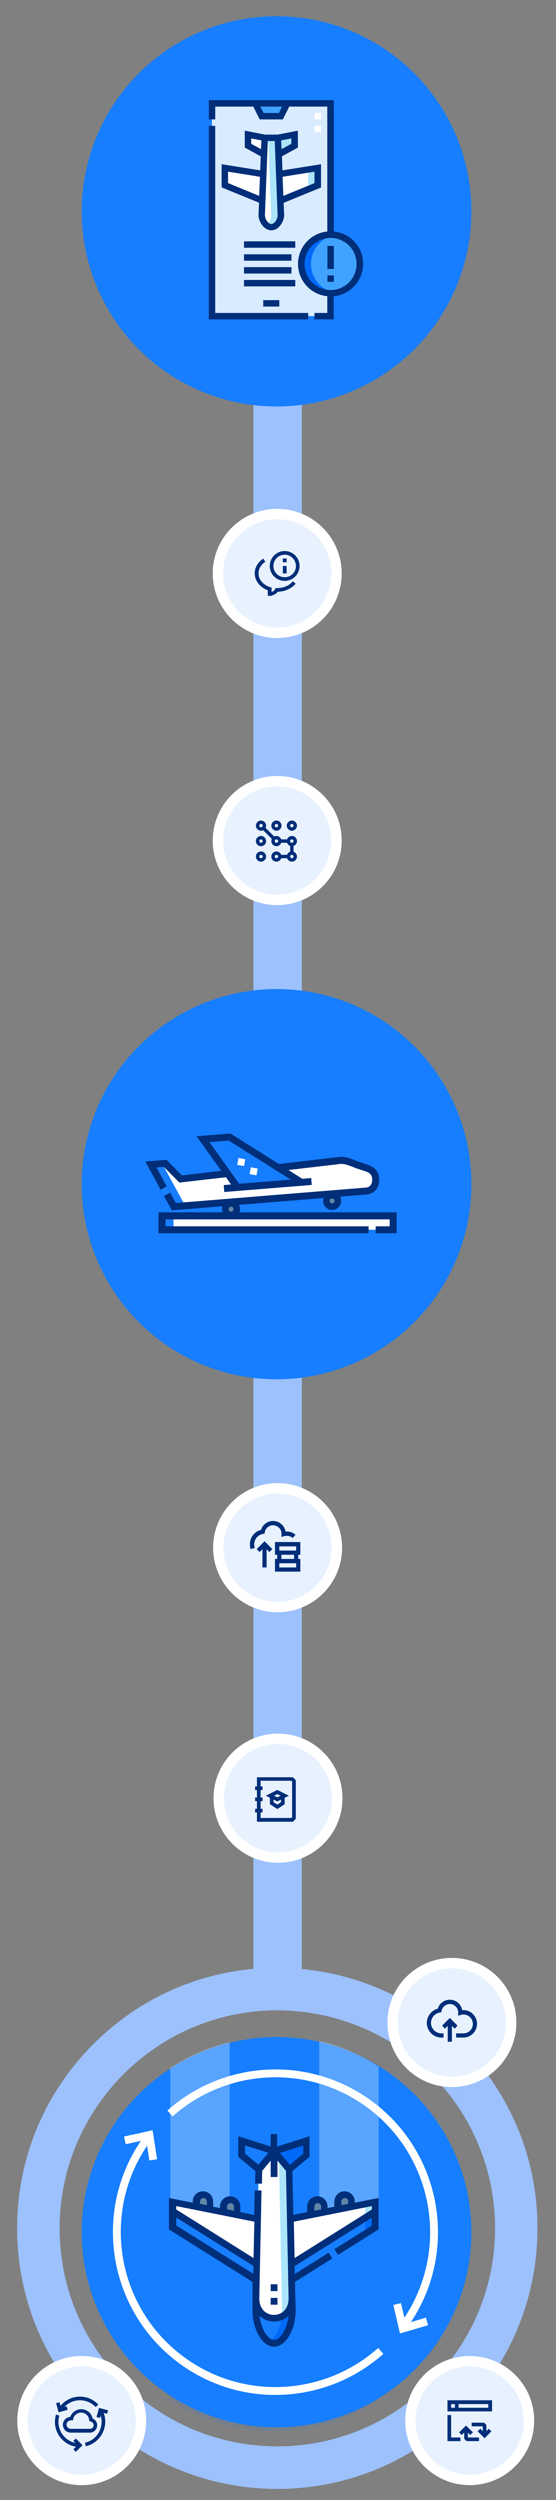 <?xml version="1.0" encoding="utf-8"?>
<!-- Generator: Adobe Illustrator 28.1.0, SVG Export Plug-In . SVG Version: 6.00 Build 0)  -->
<svg version="1.1" id="Layer_1" xmlns="http://www.w3.org/2000/svg" xmlns:xlink="http://www.w3.org/1999/xlink" x="0px" y="0px"
	 viewBox="0 0 425.2 1909.1" style="enable-background:new 0 0 425.2 1909.1;" xml:space="preserve">
<rect x="0" y="0" width="425.2" height="1909.1" fill="#808080" stroke="none"/>
<style type="text/css">
	.st0{fill:url(#SVGID_1_);}
	.st1{fill:#FFFFFF;}
	.st2{fill:url(#SVGID_00000039097532165079939580000004141827455759508099_);}
	.st3{opacity:0.4;}
	.st4{fill:#EEF6FF;}
	.st5{fill:#D7E6FE;}
	.st6{fill:url(#SVGID_00000150063970810251020180000002769817852404689300_);}
	.st7{fill:url(#SVGID_00000068641319759823919500000003236350499686057899_);}
	.st8{fill:url(#SVGID_00000045592751303853135640000012331404397520154799_);}
	.st9{fill:url(#SVGID_00000086660639307045894330000001781241476982458762_);}
	.st10{fill:url(#SVGID_00000147919733554917003190000000202084046095369395_);}
	.st11{fill:url(#SVGID_00000132087075039917619680000000598158063347655326_);}
	.st12{fill:url(#SVGID_00000067220604607292283930000017921363462143549596_);}
	.st13{fill:url(#SVGID_00000034805182436129736300000014319095472145468070_);}
	.st14{fill:#0785FB;}
	.st15{fill:url(#SVGID_00000134209152052830662680000017028482046095581621_);}
	.st16{fill:url(#SVGID_00000155105353375739664220000018147233913692335538_);}
	.st17{fill:url(#SVGID_00000125562614869141737670000010974302825742581411_);}
	.st18{fill:url(#SVGID_00000056404628430837069420000001747697105494928309_);}
	.st19{fill:url(#SVGID_00000029745565891252485600000003467380820977120651_);}
	.st20{fill:url(#SVGID_00000129888392779196777070000010979750009469071756_);}
	.st21{fill:url(#SVGID_00000032617005476325250240000000704996290098329230_);}
	.st22{fill:url(#SVGID_00000075154512265061937200000015157613327085538180_);}
	.st23{fill:url(#SVGID_00000126323826480283437890000004021259446191272624_);}
	.st24{fill:url(#SVGID_00000012439351489833908830000003522976747403305398_);}
	.st25{fill:url(#SVGID_00000104667934155122853450000011428821271798411660_);}
	.st26{fill:url(#SVGID_00000002373329724171579400000009976284040335714462_);}
	.st27{fill:url(#SVGID_00000019655252837980348070000017086523363133273749_);}
	.st28{fill:url(#SVGID_00000070802855917392562290000010903017372455020435_);}
	.st29{fill:url(#SVGID_00000163073269587673983380000012201113405473452419_);}
	.st30{fill:url(#SVGID_00000182530078628471164900000002157378486945424828_);}
	.st31{fill:url(#SVGID_00000036964625531190177780000018106127345241854114_);}
	.st32{fill:url(#SVGID_00000029737336363504953650000002801543303148368047_);}
	.st33{fill:url(#SVGID_00000032636358327453538880000001741887310912680349_);}
	.st34{fill:url(#SVGID_00000153690023257722512830000013611675002872806810_);}
	.st35{fill:url(#SVGID_00000122701109293505448510000016942909773224456072_);}
	.st36{fill:url(#SVGID_00000028301575025925819950000007046185088853888661_);}
	.st37{fill:url(#SVGID_00000146460282316049087230000001841652336091158695_);}
	.st38{fill:url(#SVGID_00000147186932877059630420000001421589627566005387_);}
	.st39{fill:url(#SVGID_00000032646636473700377110000014229768190170873509_);}
	.st40{fill:url(#SVGID_00000031196257287946975380000005776168357984091009_);}
	.st41{fill:url(#SVGID_00000035517238706287045240000003459651887608506294_);}
	.st42{fill:url(#SVGID_00000183239686239037356170000002115498100313134245_);}
	.st43{fill:url(#SVGID_00000113342251348041180250000001110537038539556794_);}
	.st44{fill:url(#SVGID_00000014616786571888974440000015311896879356552373_);}
	.st45{fill:url(#SVGID_00000006700720701654531450000006825515852963263631_);}
	.st46{fill:url(#SVGID_00000090261983609143438490000005421864325659385254_);}
	.st47{fill:url(#SVGID_00000077282623745378430160000009090494362753782420_);}
	.st48{fill:url(#SVGID_00000112634755265352085410000010816216617723593126_);}
	.st49{fill:url(#SVGID_00000026873876474996477770000015557677331003392157_);}
	.st50{fill:url(#SVGID_00000132770777141542522820000010834968155114555558_);}
	.st51{fill:url(#SVGID_00000057847879416036309870000005242453338414937263_);}
	.st52{fill:url(#SVGID_00000117653906842358631810000017667580225460456106_);}
	.st53{fill:#167EFF;}
	.st54{opacity:0.1;}
	.st55{fill:none;stroke:#167EFF;stroke-width:37;stroke-miterlimit:10;}
	.st56{fill:#9CC1FD;}
	.st57{fill:#141414;}
	.st58{fill-rule:evenodd;clip-rule:evenodd;fill:#D9EBFF;}
	.st59{fill-rule:evenodd;clip-rule:evenodd;fill:#40A2FF;}
	.st60{fill-rule:evenodd;clip-rule:evenodd;fill:#0069F8;}
	.st61{fill:#002E79;}
	.st62{opacity:0.1;fill:#167EFF;}
	.st63{fill:url(#SVGID_00000030480944434789450300000000802319370272455055_);}
	.st64{fill:url(#SVGID_00000114776167831095181910000003510399162295187120_);}
	.st65{fill:url(#SVGID_00000161622244322417948280000006650872603884613002_);}
	.st66{fill:url(#SVGID_00000011011969260339523350000006241733341924364700_);}
	.st67{fill:url(#SVGID_00000034796440948311835000000004365152560702469783_);}
	.st68{fill:url(#SVGID_00000057148566480720662210000002690078130847110555_);}
	.st69{fill:url(#SVGID_00000098183102787814793340000001250833823551042991_);}
	.st70{fill:url(#SVGID_00000171711485435899622420000002771791173180754858_);}
	.st71{fill:url(#SVGID_00000121273430778153676520000007537308254683748502_);}
	.st72{fill:url(#SVGID_00000170266400163895040320000002626270984741017220_);}
	.st73{fill:url(#SVGID_00000119096109844509922410000011530984115740271503_);}
	.st74{fill:url(#SVGID_00000115515641314994829220000013976977301699572892_);}
	.st75{fill:url(#SVGID_00000140711487756060092140000009805317974336141449_);}
	.st76{fill:url(#SVGID_00000106856214129351123780000008957201044912697494_);}
	.st77{fill:url(#SVGID_00000173866081191147803250000013647053610058700470_);}
	.st78{fill:url(#SVGID_00000160906474407117593940000007945634010253192602_);}
	.st79{fill:url(#SVGID_00000034810805576052190650000007597960661880995973_);}
	.st80{fill:url(#SVGID_00000154407179412722432150000013475412113620170151_);}
	.st81{fill:url(#SVGID_00000150075964479875838420000008439394355999066501_);}
	.st82{fill:url(#SVGID_00000025415126947530231680000006187548717058022057_);}
	.st83{fill:url(#SVGID_00000101823880595112044240000005240767664228975788_);}
	.st84{fill:url(#SVGID_00000140006171177238561960000003257961647876155302_);}
	.st85{fill:url(#SVGID_00000025424729326406142990000005512372052030197693_);}
	.st86{fill:url(#SVGID_00000061440784076207274980000004046245241984262021_);}
	.st87{fill:none;}
	.st88{opacity:0.4;fill:#BBDCFF;}
	.st89{fill-rule:evenodd;clip-rule:evenodd;fill:#FFFFFF;}
	.st90{fill-rule:evenodd;clip-rule:evenodd;fill:#6186A6;}
	.st91{opacity:0.5;fill-rule:evenodd;clip-rule:evenodd;fill:#167EFF;}
	.st92{fill-rule:evenodd;clip-rule:evenodd;fill:#ABE6FC;}
	.st93{fill:none;stroke:#002E79;stroke-width:5;stroke-miterlimit:10;}
	.st94{fill:none;stroke:#FFFFFF;stroke-width:6;stroke-miterlimit:10;}
	.st95{fill-rule:evenodd;clip-rule:evenodd;fill:#167EFF;}
	.st96{opacity:0.3;fill-rule:evenodd;clip-rule:evenodd;fill:#167EFF;}
	.st97{fill:#6186A6;}
	.st98{fill:url(#SVGID_00000155863289004218173080000013546126970620659623_);}
	.st99{fill:url(#SVGID_00000015327579208965285040000006010209824243205567_);}
	.st100{fill:url(#SVGID_00000143606274160513556590000016368214804004240513_);}
	.st101{fill:url(#SVGID_00000093859148645385724610000015188937656023230133_);}
	.st102{fill:url(#SVGID_00000042731727039200095390000007423496432031016112_);}
	.st103{fill:url(#SVGID_00000179631008835144840010000004657453388005051577_);}
	.st104{fill:url(#SVGID_00000163062906778426943620000016504549569570585018_);}
	.st105{fill:url(#SVGID_00000108298757383107875180000009460186778380122006_);}
	.st106{fill:url(#SVGID_00000148653708518455619300000011213360101728460424_);}
	.st107{fill:url(#SVGID_00000053531387409886383710000012553079327573686944_);}
	.st108{fill:url(#SVGID_00000059301681737418877450000009038855658541138616_);}
	.st109{fill:url(#SVGID_00000183946614794680803310000010875373014000391843_);}
	.st110{fill:url(#SVGID_00000047745944144480143630000017723627270117024401_);}
	.st111{fill:url(#SVGID_00000119087984715842604560000002102725627802874511_);}
	.st112{fill:url(#SVGID_00000003091020258377330610000005814593519383084703_);}
	.st113{fill:url(#SVGID_00000181051272403960843940000001033649035575888541_);}
	.st114{fill:url(#SVGID_00000119826354025335600670000000333328951884017827_);}
	.st115{fill:url(#SVGID_00000070099518051810204010000012426302993919370921_);}
	.st116{fill:url(#SVGID_00000181804338952672773160000002224989625874530459_);}
	.st117{fill:url(#SVGID_00000091722697321394345560000000365985069156122267_);}
	.st118{fill:url(#SVGID_00000101072115513777268590000011009575885210494086_);}
	.st119{fill:url(#SVGID_00000008840978686865861580000002384154852577952135_);}
	.st120{fill:url(#SVGID_00000152961627261588295570000007574417408339233160_);}
	.st121{fill:url(#SVGID_00000157989181199903957980000016965568528209922959_);}
	.st122{opacity:5.000000e-02;fill:#167EFF;}
	.st123{opacity:0.3;}
	.st124{fill:none;stroke:#167EFF;stroke-width:0.817;stroke-miterlimit:10;}
	.st125{fill:none;stroke:#167EFF;stroke-miterlimit:10;}
	.st126{fill:#F4F8FF;}
	.st127{fill:none;stroke:#167EFF;stroke-width:3;stroke-miterlimit:10;}
	.st128{fill:none;stroke:#167EFF;stroke-width:8.591;stroke-miterlimit:10;}
	.st129{fill:none;stroke:#002E79;stroke-width:2.058;stroke-miterlimit:10;}
	.st130{opacity:0.4;fill-rule:evenodd;clip-rule:evenodd;fill:#167EFF;}
	
		.st131{fill:none;stroke:url(#SVGID_00000113330983057889875390000015719140289457553056_);stroke-width:3.082;stroke-miterlimit:10;}
	
		.st132{fill:none;stroke:url(#SVGID_00000147187295906946990300000016157258159712355720_);stroke-width:3.082;stroke-miterlimit:10;}
	
		.st133{fill:none;stroke:url(#SVGID_00000158014069990024831540000015709990395835866041_);stroke-width:3.082;stroke-miterlimit:10;}
	
		.st134{fill:none;stroke:url(#SVGID_00000088133302158807812170000014852250677241087380_);stroke-width:3.082;stroke-miterlimit:10;}
	
		.st135{fill:none;stroke:url(#SVGID_00000136376440352285602040000007335982815511696004_);stroke-width:3.082;stroke-miterlimit:10;}
	
		.st136{fill:none;stroke:url(#SVGID_00000137104080428186244590000001207733185735136692_);stroke-width:3.082;stroke-miterlimit:10;}
	
		.st137{fill:none;stroke:url(#SVGID_00000026882270571381925860000007734619614442518947_);stroke-width:3.082;stroke-miterlimit:10;}
	
		.st138{fill:none;stroke:url(#SVGID_00000015347440999704559410000009825758586491426215_);stroke-width:3.082;stroke-miterlimit:10;}
	.st139{fill:none;stroke:#167EFF;stroke-width:0.872;stroke-miterlimit:10;}
	.st140{fill-rule:evenodd;clip-rule:evenodd;fill:#6B809A;}
	.st141{opacity:0.4;fill-rule:evenodd;clip-rule:evenodd;fill:#D4E9FF;}
	.st142{fill-rule:evenodd;clip-rule:evenodd;fill:#D4E9FF;}
	
		.st143{fill:none;stroke:url(#SVGID_00000147222096338868159250000013706113210335024011_);stroke-width:3.082;stroke-miterlimit:10;}
	
		.st144{fill:none;stroke:url(#SVGID_00000173856322325908934040000005204340627565547434_);stroke-width:3.082;stroke-miterlimit:10;}
	
		.st145{fill:none;stroke:url(#SVGID_00000144306314541052078660000004433481828042776995_);stroke-width:3.082;stroke-miterlimit:10;}
	
		.st146{fill:none;stroke:url(#SVGID_00000066487617329841164610000001121693481409008308_);stroke-width:3.082;stroke-miterlimit:10;}
	
		.st147{fill:none;stroke:url(#SVGID_00000018239111746205612580000005907443288983536008_);stroke-width:3.082;stroke-miterlimit:10;}
	
		.st148{fill:none;stroke:url(#SVGID_00000130645636808677068850000013523210280400518023_);stroke-width:3.082;stroke-miterlimit:10;}
	.st149{fill:none;stroke:#FFFFFF;stroke-width:3.082;stroke-miterlimit:10;}
	.st150{fill:none;stroke:#167EFF;stroke-width:0.812;stroke-miterlimit:10;}
	.st151{fill:url(#SVGID_00000034783663266434172730000007291120922433617547_);}
	.st152{fill:url(#SVGID_00000042727210667473989660000001870353959770240441_);}
	.st153{fill:url(#SVGID_00000121980674159420460240000007951060022301576848_);}
	.st154{fill:url(#SVGID_00000173880663425271544620000004988947596368412605_);}
	.st155{fill:url(#SVGID_00000039846317174618633770000014191228702557132450_);}
	.st156{fill:url(#SVGID_00000021836773077535849410000018395357693426918834_);}
	.st157{fill:url(#SVGID_00000132055857390569287720000015405894952617945783_);}
	.st158{fill:url(#SVGID_00000033339793525633167950000010934234047010476195_);}
	.st159{fill:url(#SVGID_00000083061998174196977370000009936651183822576522_);}
	.st160{fill:url(#SVGID_00000036226986355697144310000008440764626395957159_);}
</style>
<rect x="193.8" y="135.2" class="st56" width="37" height="1372.5"/>
<g>
	<path class="st56" d="M354.7,1562.9c-36.3-37.3-85.6-58.6-137.5-60.1l-0.8,32.5c43.4,1.2,84.7,19.1,115,50.3
		c30.4,31.2,47.2,72.5,47.2,116.1c0,91.8-74.7,166.5-166.5,166.5c-1.6,0-3.2,0-4.8-0.1l-0.5,16.5l0.5-16.5
		c-43.4-1.2-84.1-19.1-114.5-50.3c-30.4-31.3-47.2-72.5-47.2-116.1c0-91.8,74.7-166.5,166.5-166.5c1.4,0,2.9,0,4.3,0.1l0.8-32.5
		c-1.7,0-3.4-0.1-5.1-0.1c-53.1,0-103.1,20.7-140.7,58.3c-37.6,37.6-58.3,87.5-58.3,140.7c0,52.1,20,101.4,56.4,138.8
		c36.3,37.3,84.9,58.6,136.8,60.1l0,0c1.9,0.1,3.8,0.1,5.7,0.1c53.1,0,103.1-20.7,140.7-58.3s58.3-87.5,58.3-140.7
		C411.1,1649.5,391.1,1600.2,354.7,1562.9z"/>
</g>
<g>
	<circle class="st53" cx="211.5" cy="1704.6" r="149"/>
	<g>
		<path class="st87" d="M130.1,1832.7v53.6h159.6v-53.6C241.5,1864.5,178.4,1864.5,130.1,1832.7z"/>
		<path class="st62" d="M289.8,1832.7v-121.5l-78.1-19.8l-81.5,19.8v121.5C178.4,1864.5,241.5,1864.5,289.8,1832.7z"/>
	</g>
	<g>
		<path class="st87" d="M129.8,1826.1v-121.5l45.5-11.1v-15.4h-53.6v186.9h53.6v-19.2C159.4,1842,143.9,1835.4,129.8,1826.1z"/>
		<path class="st62" d="M129.8,1826.1c14.2,9.3,29.6,15.9,45.5,19.7v-152.3l-45.5,11.1V1826.1z"/>
	</g>
	<g>
		<path class="st87" d="M289.7,1826.1v-121.5l-45.5-11.1v-15.4h53.6v186.9h-53.6v-19.2C260.2,1842,275.6,1835.4,289.7,1826.1z"/>
		<path class="st62" d="M289.7,1826.1c-14.2,9.3-29.6,15.9-45.5,19.7v-152.3l45.5,11.1V1826.1z"/>
	</g>
	<g>
		<g>
			<path class="st87" d="M130.2,1579.2v121.5l45.5,11.1v15.4h-53.6v-186.9h53.6v19.2C159.8,1563.4,144.4,1569.9,130.2,1579.2z"/>
			<path class="st88" d="M130.2,1579.2c14.2-9.3,29.6-15.9,45.5-19.7v132.3l-45.5-11.1V1579.2z"/>
		</g>
		<g>
			<path class="st87" d="M289.6,1578.2v121.5l-45.5,11.1v15.4h53.6v-186.9h-53.6v19.2C260.1,1562.4,275.5,1568.9,289.6,1578.2z"/>
			<path class="st88" d="M289.6,1578.2c-14.2-9.3-29.6-15.9-45.5-19.7v132.3l45.5-11.1V1578.2z"/>
		</g>
		<g>
			<g>
				<path class="st89" d="M222.8,1729l64.2-40.3v-7.2l-64.9,13L222.8,1729z M196.4,1729l-64.2-40.3v-7.2l64.9,13L196.4,1729z"/>
				<path class="st90" d="M258.5,1681.1v6.1l10.4-2.1v-4c0-2.8-2.3-5.2-5.2-5.2C260.8,1675.9,258.5,1678.3,258.5,1681.1z
					 M237.8,1691.4l10.4-2.1v-4.3c0-2.8-2.3-5.2-5.2-5.2c-2.8,0-5.2,2.3-5.2,5.2V1691.4z"/>
				<path class="st60" d="M221.3,1656.8l13.1-10.9V1635l-24.8,7.8L221.3,1656.8z"/>
				<path class="st91" d="M197.9,1656.8l11.7-14l-24.8-7.8v10.9L197.9,1656.8z"/>
				<path class="st89" d="M195.9,1754.8c-0.2,10.4,6.8,15.5,13.7,15.5c6.9,0,13.9-5.2,13.7-15.5l-2.1-98l-11.7-14l-11.7,14
					C197.2,1689.5,196.5,1722.1,195.9,1754.8L195.9,1754.8z"/>
				<path class="st91" d="M209.6,1770.4c-6.9,0-13.9-5.2-13.7-15.5l-0.2,9.9c0,11.9,6.2,24.8,13.9,24.8s13.9-12.9,13.9-24.8
					l-0.2-9.9C223.5,1765.2,216.5,1770.4,209.6,1770.4L209.6,1770.4z"/>
				<path class="st92" d="M215.5,1769c4.5-2.1,7.9-6.9,7.8-14.2l-2.1-98l-7.9-9.5l2.4,117.5C215.8,1766.2,215.7,1767.6,215.5,1769z"
					/>
				<path class="st60" d="M205.7,1788.4c1.2,0.7,2.5,1.1,3.9,1.1c7.7,0,13.9-12.9,13.9-24.8l-0.2-9.9c0.1,7.3-3.3,12.1-7.8,14.2
					C214.5,1777.4,210.7,1785.5,205.7,1788.4L205.7,1788.4z"/>
				<path class="st91" d="M196.4,1729l-0.3,12.1l-64-40.1v-12.2L196.4,1729z M222.8,1729l0.3,12.1l64-40.1v-12.2L222.8,1729z"/>
				<path class="st90" d="M160.7,1681.1v6.1l-10.4-2.1v-4c0-2.8,2.3-5.2,5.2-5.2C158.4,1675.9,160.7,1678.3,160.7,1681.1z
					 M181.4,1691.4l-10.4-2.1v-4.3c0-2.8,2.3-5.2,5.2-5.2c2.8,0,5.2,2.3,5.2,5.2V1691.4z"/>
				<path class="st60" d="M279.3,1705.8l7.8-4.9v-12.2l-7.8,4.9V1705.8z"/>
				<path class="st92" d="M279.3,1693.6l7.8-4.9v-7.2l-7.8,1.6V1693.6z"/>
			</g>
			<g>
				<path class="st61" d="M212.2,1760H207v-5.2h5.2V1760z"/>
				<path class="st61" d="M212.2,1749.6H207v-5.2h5.2V1749.6z"/>
				<path class="st61" d="M193.1,1764.7L193.1,1764.7c0,6.3,1.6,12.9,4.4,18.1c3.2,6,7.5,9.3,12.1,9.3s8.9-3.3,12.1-9.3
					c2.8-5.2,4.4-11.8,4.4-18l-0.5-22.2l28.5-17.9l-2.8-4.4l-25.9,16.3l-0.1-6l59-37v6.1l-28.6,17.9l2.8,4.4l31-19.5v-24l-18.2,3.6
					v-0.9c0-4.3-3.5-7.8-7.8-7.8s-7.8,3.5-7.8,7.8v4l-5.2,1v-1.2c0-4.3-3.5-7.8-7.8-7.8c-4.3,0-7.8,3.5-7.8,7.8v4.3l-10.6,2.1
					l-0.7-33.4l13.1-10.9v-15.7l-24.8,7.8v-9.5H207v9.5l-24.8-7.8v15.7l13.1,10.9l-0.2,9.5l5.2,0.1l0.2-9.8l6.5-7.8v12.5h5.2v-12.5
					l6.5,7.8l2,96.9c0.1,4.1-1.1,7.5-3.4,9.9c-2,2-4.8,3.2-7.8,3.2s-5.8-1.2-7.8-3.2c-2.3-2.4-3.5-5.8-3.4-9.9l1.7-81.9l-5.2-0.1
					l-0.4,18.7l-10.6-2.1v-4.3c0-4.3-3.5-7.8-7.8-7.8s-7.8,3.5-7.8,7.8v1.2l-5.2-1v-4c0-4.3-3.5-7.8-7.8-7.8c-4.3,0-7.8,3.5-7.8,7.8
					v0.9l-18.2-3.6v24l63.9,40.1L193.1,1764.7z M261.1,1681.1c0-1.4,1.2-2.6,2.6-2.6c1.4,0,2.6,1.2,2.6,2.6v1.9l-5.2,1V1681.1z
					 M240.4,1685c0-1.4,1.2-2.6,2.6-2.6c1.4,0,2.6,1.2,2.6,2.6v2.2l-5.2,1V1685z M284.4,1684.7v2.6l-59.1,37.1l-0.6-27.8
					L284.4,1684.7z M197.6,1653.1l-10.2-8.5v-6.2l17.8,5.6L197.6,1653.1z M214.1,1644.1l17.8-5.6v6.2l-10.2,8.5L214.1,1644.1z
					 M209.6,1772.9c4.2,0,8.2-1.6,11.1-4.4c-0.5,4.2-1.7,8.4-3.5,11.8c-2.2,4.2-5,6.6-7.6,6.6c-2.6,0-5.3-2.4-7.6-6.6
					c-1.8-3.4-3.1-7.6-3.5-11.8C201.4,1771.3,205.4,1772.9,209.6,1772.9z M173.7,1685c0-1.4,1.2-2.6,2.6-2.6s2.6,1.2,2.6,2.6v3.2
					l-5.2-1V1685z M153,1681.1c0-1.4,1.2-2.6,2.6-2.6c1.4,0,2.6,1.2,2.6,2.6v2.9l-5.2-1V1681.1z M194.5,1696.6l-0.6,27.8l-59.1-37.1
					v-2.6L194.5,1696.6z M134.8,1699.5v-6.1l59,37l-0.1,6L134.8,1699.5z"/>
			</g>
		</g>
	</g>
	<g>
		<path class="st94" d="M130,1614c41-36.6,103.3-41.6,150.3-8.7c54.8,38.5,68.1,114.1,29.7,168.9c-0.3,0.5-0.7,1-1,1.5"/>
		<path class="st94" d="M291.2,1795.3c-41,36.5-103.2,41.6-150.2,8.6c-54.8-38.5-68.1-114.1-29.7-168.9c1-1.4,2.1-2.9,3.1-4.2"/>
		<polyline class="st94" points="95.5,1634.5 104.8,1632.5 114.2,1630.4 115.7,1639.9 117.2,1649.4 		"/>
		<polyline class="st94" points="326.5,1772.8 317.3,1775.5 308.1,1778.2 305.9,1768.8 303.7,1759.5 		"/>
	</g>
</g>
<g>
	<circle class="st53" cx="211.5" cy="904.3" r="149"/>
	<g>
		<path class="st89" d="M123.9,928.4h176.7v10.7H123.9V928.4z"/>
		<path class="st95" d="M124.7,928.4h8v10.7h-8V928.4z"/>
		<path class="st61" d="M121.2,925.8v16h160.7v-5.3H126.6v-5.3h171.4v5.3h-10.7v5.3h16v-16H121.2z"/>
		<g>
			<g>
				<path class="st89" d="M230.5,902.8l-48.9,4l-7.6-10.6l-35.9,4.2l-11.8-11.9l-10.9,0.9l17.5,32.1l147.2-12
					c4.3-0.4,7.7-3.9,7.2-9.6c-0.3-3.9-2.3-6.5-7.2-8.1l-6.3-2c-4.2-1.6-9.4-4.2-14.1-3.7l-46.9,5.5L230.5,902.8z"/>
				<path class="st96" d="M181.5,906.8l48.9-4l-54.9-34.5l-20.3,1.7L181.5,906.8z"/>
				<path class="st95" d="M181.5,906.8l8.5-0.7l-26.3-36.9l-8.5,0.7L181.5,906.8z"/>
				<path class="st95" d="M124,888.6l-8.6,0.7l17.5,32.1l8.7-0.7L124,888.6z"/>
				<g>
					<path class="st1" d="M196.1,897.6l-5.2-1l1-5.2l5.2,1L196.1,897.6z M186.6,890.5l-5.2-1l1-5.2l5.2,1L186.6,890.5z"/>
				</g>
				<path class="st61" d="M127.5,906l-7.8-14.4l5.6-0.5l11.9,12l35.6-4.1l3.9,5.5l-5.6,0.5l0.4,5.3l66.9-5.4l-0.4-5.3l-6.8,0.6
					l-10.6-6.7l39.4-4.6c3.4-0.4,7.4,1.3,11,2.7c0.6,0.3,1.3,0.5,1.8,0.7l6.4,2.1c4.2,1.4,5.2,3.2,5.4,5.8c0.3,3.8-1.6,6.5-4.7,6.7
					l-145.5,11.8l-4.3-7.9l-4.7,2.5l6,11l148.9-12.1c6.2-0.5,10.2-5.6,9.6-12.5c-0.4-5.2-3.3-8.5-9.1-10.4l-6.2-2
					c-0.5-0.2-1.1-0.5-1.7-0.7c-4-1.6-8.9-3.7-13.6-3.1l-46,5.4l-37.1-23.3l-25.9,2.1l18.9,26.4l-30.1,3.5l-11.8-11.9l-16.2,1.3
					l11.8,21.6L127.5,906z M174.9,871l47.4,29.8l-39.4,3.2l-22.7-31.8L174.9,871z"/>
			</g>
			<g>
				<circle class="st97" cx="176.7" cy="923.4" r="4.4"/>
				<circle class="st93" cx="176.7" cy="923.4" r="4.4"/>
			</g>
			<g>
				<circle class="st97" cx="254" cy="917.1" r="4.4"/>
				<circle class="st93" cx="254" cy="917.1" r="4.4"/>
			</g>
		</g>
	</g>
</g>
<g>
	<circle class="st53" cx="211.5" cy="161.4" r="149"/>
	<g>
		<g>
			<path class="st58" d="M162.1,78.9h90.7v162.5h-90.7V78.9z"/>
			<path class="st59" d="M200.1,88.7h14.7l4.9-9.8h-24.5L200.1,88.7z"/>
			<circle class="st59" cx="252.8" cy="201.5" r="22.4"/>
			<path class="st60" d="M252.8,179.1c-12.4,0-22.4,10-22.4,22.4c0,12.4,10,22.4,22.4,22.4c1.3,0,2.5-0.1,3.7-0.3
				c-10.6-1.8-18.7-11-18.7-22.1c0-11.1,8.1-20.3,18.7-22.1C255.3,179.2,254.1,179.1,252.8,179.1z"/>
			<path class="st58" d="M162.1,78.9h7.4v162.5h-7.4V78.9z"/>
		</g>
		<g>
			<path class="st1" d="M245.5,101h-4.9v-4.9h4.9V101z M245.5,91.2h-4.9v-4.9h4.9V91.2z"/>
		</g>
	</g>
	<g>
		<path class="st61" d="M201.3,229.2h12.3v4.9h-12.3V229.2z"/>
		<path class="st61" d="M186.6,204h36.3v4.9h-36.3V204z"/>
		<path class="st61" d="M186.6,184.3h39.2v4.9h-39.2V184.3z"/>
		<path class="st61" d="M186.6,194.2h36.3v4.9h-36.3V194.2z"/>
		<path class="st61" d="M186.6,213.8h39.2v4.9h-39.2V213.8z"/>
		<path class="st61" d="M250.4,187.8h4.9v17.6h-4.9V187.8z"/>
		<path class="st61" d="M250.4,210.3h4.9v4.9h-4.9V210.3z"/>
		<path class="st61" d="M277.7,201.5c0-12.9-9.8-23.5-22.4-24.7V76.5h-95.6v14.7h4.9v-9.8h29.1l4.9,9.8h17.7l4.9-9.8h29.1v95.4
			c-12.6,1.2-22.4,11.9-22.4,24.7c0,12.9,9.8,23.5,22.4,24.7V239h-9.8v4.9h14.7v-17.6C267.8,225,277.7,214.4,277.7,201.5z
			 M213.3,86.3h-11.7l-2.5-4.9h16.6L213.3,86.3z M252.8,221.5c-11,0-19.9-8.9-19.9-19.9s8.9-19.9,19.9-19.9s19.9,8.9,19.9,19.9
			S263.8,221.5,252.8,221.5z"/>
		<path class="st61" d="M164.6,96.1h-4.9v147.8h76V239h-71.1V96.1z"/>
	</g>
	<g>
		<g>
			<path class="st89" d="M212.5,105.7h-10l-2.3,58.8c-0.2,4,3.3,9.5,7.4,9.5c4,0,7.5-5.5,7.4-9.5L212.5,105.7z"/>
			<path class="st92" d="M213,118.5l12.3-6.7v-8.5l-12.8,2.5L213,118.5z"/>
			<path class="st89" d="M201.9,118.5l0.5-12.8l-12.8-2.5v8.5L201.9,118.5z"/>
			<path class="st89" d="M201.4,133.5l-29.4-4.7V142l28.6,11.8L201.4,133.5z M213.6,133.5l0.8,20.3L243,142v-13.2L213.6,133.5z"/>
			<path class="st92" d="M235.7,145l7.4-3v-13.2l-7.4,1.2V145z"/>
			<path class="st92" d="M212.5,105.7h-7.4l2.3,58.8c0.1,2.7-1.4,6.1-3.7,8c1.1,0.9,2.4,1.5,3.7,1.5c4,0,7.5-5.5,7.4-9.5
				L212.5,105.7z"/>
		</g>
		<g>
			<path class="st61" d="M245.5,125.4l-29.5,4.7l-0.4-10.7l12.2-6.7V99.8l-15.5,3h-9.6l-15.5-3v12.9l12.2,6.7l-0.4,10.7l-29.5-4.7
				v17.7l28.6,11.7l-0.4,9c-0.1,3.1,1.3,6.7,3.7,9.2c1.8,1.9,4,2.9,6.1,2.9s4.3-1,6.1-2.9c2.4-2.5,3.8-6.1,3.7-9.1l-0.4-9l28.6-11.7
				L245.5,125.4z M222.8,109.8l-7.5,4.1l-0.3-6.7l7.8-1.5V109.8z M192.1,109.8v-4.1l7.8,1.5l-0.3,6.7L192.1,109.8z M174.4,139.8
				v-8.7l24.4,3.9l-0.6,14.6L174.4,139.8z M210.1,169.7c-0.9,0.9-1.8,1.4-2.6,1.4s-1.7-0.5-2.6-1.4c-1.4-1.5-2.4-3.8-2.3-5.6
				l2.2-56.4h5.3l2.2,56.4C212.5,165.8,211.5,168.2,210.1,169.7L210.1,169.7z M240.6,139.8l-23.9,9.8l-0.6-14.6l24.4-3.9V139.8z"/>
		</g>
	</g>
</g>
<g>
	<circle class="st1" cx="212" cy="437.9" r="49.3"/>
	<circle class="st62" cx="212" cy="437.9" r="41.4"/>
	<g>
		<g>
			<g>
				<g>
					<path class="st61" d="M207.8,455h-3v-4.2c-6.1-2.3-10-7.3-10-13c0-4.4,2.4-8.5,6.5-11.2l1.6,2.4c-3.3,2.2-5.2,5.4-5.2,8.8
						c0,4.7,3.5,8.9,9,10.6l1,0.3v3.3c0.6-0.2,2.1-0.7,2.6-2l0.4-0.9l1.2,0c0,0,0,0,0,0c4.9,0,9.4-1.9,12-5.2l2.2,1.8
						c-3.1,3.8-8.2,6.1-13.7,6.2c-1.5,2.2-4.4,2.8-4.5,2.8L207.8,455z"/>
				</g>
			</g>
		</g>
		<g>
			<g>
				<g>
					<path class="st61" d="M217.7,443.6c-6.3,0-11.4-5.1-11.4-11.4s5.1-11.4,11.4-11.4s11.4,5.1,11.4,11.4c0,3.7-1.8,7.2-4.9,9.4
						C222.3,442.9,220,443.6,217.7,443.6z M217.7,423.6c-4.7,0-8.6,3.8-8.6,8.6c0,4.7,3.8,8.6,8.6,8.6c1.8,0,3.5-0.5,4.9-1.5
						c2.3-1.6,3.7-4.2,3.7-7C226.3,427.4,222.4,423.6,217.7,423.6z"/>
				</g>
			</g>
			<g>
				<rect x="216.3" y="426.5" class="st61" width="2.9" height="2.9"/>
			</g>
			<g>
				<rect x="216.3" y="432.2" class="st61" width="2.9" height="5.7"/>
			</g>
		</g>
	</g>
</g>
<g>
	<circle class="st1" cx="212" cy="641.9" r="49.3"/>
	<circle class="st62" cx="212" cy="641.9" r="41.4"/>
	<g>
		<g>
			<path class="st61" d="M199.6,634.4c-2.2,0-3.9-1.8-3.9-3.9s1.8-3.9,3.9-3.9s3.9,1.8,3.9,3.9S201.7,634.4,199.6,634.4z
				 M199.6,629.2c-0.7,0-1.3,0.6-1.3,1.3s0.6,1.3,1.3,1.3c0.7,0,1.3-0.6,1.3-1.3S200.3,629.2,199.6,629.2z"/>
		</g>
		<g>
			<path class="st61" d="M223.2,634.4c-2.2,0-3.9-1.8-3.9-3.9s1.8-3.9,3.9-3.9s3.9,1.8,3.9,3.9S225.3,634.4,223.2,634.4z
				 M223.2,629.2c-0.7,0-1.3,0.6-1.3,1.3s0.6,1.3,1.3,1.3s1.3-0.6,1.3-1.3S223.9,629.2,223.2,629.2z"/>
		</g>
		<g>
			<path class="st61" d="M211.4,634.4c-2.2,0-3.9-1.8-3.9-3.9s1.8-3.9,3.9-3.9s3.9,1.8,3.9,3.9S213.5,634.4,211.4,634.4z
				 M211.4,629.2c-0.7,0-1.3,0.6-1.3,1.3s0.6,1.3,1.3,1.3s1.3-0.6,1.3-1.3S212.1,629.2,211.4,629.2z"/>
		</g>
		<g>
			<path class="st61" d="M199.6,646.2c-2.2,0-3.9-1.8-3.9-3.9c0-2.2,1.8-3.9,3.9-3.9s3.9,1.8,3.9,3.9
				C203.5,644.5,201.7,646.2,199.6,646.2z M199.6,641c-0.7,0-1.3,0.6-1.3,1.3s0.6,1.3,1.3,1.3c0.7,0,1.3-0.6,1.3-1.3
				S200.3,641,199.6,641z"/>
		</g>
		<g>
			<path class="st61" d="M223.2,646.2c-2.2,0-3.9-1.8-3.9-3.9c0-2.2,1.8-3.9,3.9-3.9s3.9,1.8,3.9,3.9
				C227.1,644.5,225.3,646.2,223.2,646.2z M223.2,641c-0.7,0-1.3,0.6-1.3,1.3s0.6,1.3,1.3,1.3s1.3-0.6,1.3-1.3S223.9,641,223.2,641z
				"/>
		</g>
		<g>
			<path class="st61" d="M211.4,646.2c-2.2,0-3.9-1.8-3.9-3.9c0-2.2,1.8-3.9,3.9-3.9s3.9,1.8,3.9,3.9
				C215.3,644.5,213.5,646.2,211.4,646.2z M211.4,641c-0.7,0-1.3,0.6-1.3,1.3s0.6,1.3,1.3,1.3s1.3-0.6,1.3-1.3S212.1,641,211.4,641z
				"/>
		</g>
		<g>
			<path class="st61" d="M199.6,658c-2.2,0-3.9-1.8-3.9-3.9c0-2.2,1.8-3.9,3.9-3.9s3.9,1.8,3.9,3.9C203.5,656.3,201.7,658,199.6,658
				z M199.6,652.8c-0.7,0-1.3,0.6-1.3,1.3s0.6,1.3,1.3,1.3c0.7,0,1.3-0.6,1.3-1.3S200.3,652.8,199.6,652.8z"/>
		</g>
		<g>
			<path class="st61" d="M223.2,658c-2.2,0-3.9-1.8-3.9-3.9c0-2.2,1.8-3.9,3.9-3.9s3.9,1.8,3.9,3.9C227.1,656.3,225.3,658,223.2,658
				z M223.2,652.8c-0.7,0-1.3,0.6-1.3,1.3s0.6,1.3,1.3,1.3s1.3-0.6,1.3-1.3S223.9,652.8,223.2,652.8z"/>
		</g>
		<g>
			<path class="st61" d="M211.4,658c-2.2,0-3.9-1.8-3.9-3.9c0-2.2,1.8-3.9,3.9-3.9s3.9,1.8,3.9,3.9C215.3,656.3,213.5,658,211.4,658
				z M211.4,652.8c-0.7,0-1.3,0.6-1.3,1.3s0.6,1.3,1.3,1.3s1.3-0.6,1.3-1.3S212.1,652.8,211.4,652.8z"/>
		</g>
		<g>
			
				<rect x="204.2" y="629.9" transform="matrix(0.707 -0.707 0.707 0.707 -389.826 331.687)" class="st61" width="2.6" height="13"/>
		</g>
		<g>
			<rect x="214" y="641" class="st61" width="6.6" height="2.6"/>
		</g>
		<g>
			<rect x="221.9" y="644.9" class="st61" width="2.6" height="6.6"/>
		</g>
		<g>
			<rect x="214" y="652.8" class="st61" width="6.6" height="2.6"/>
		</g>
	</g>
</g>
<g>
	<circle class="st1" cx="212.3" cy="1181.9" r="49.3"/>
	<circle class="st62" cx="212.3" cy="1181.9" r="41.4"/>
	<g>
		<g>
			<g>
				<path class="st61" d="M191.7,1183c-0.4-1.2-0.6-2.5-0.6-3.8c0-5.2,3.6-9.7,8.5-10.9c1.2-4,5-6.8,9.2-6.8c4.8,0,8.8,3.5,9.6,8.1
					c2.8-0.3,5.5,0.6,7.6,2.4l-2.1,2.5c-1.8-1.5-4.3-2-6.6-1.4l-2.1,0.6l0.1-2.2c0-0.1,0-0.2,0-0.3c0-3.5-2.9-6.4-6.5-6.4
					c-3.1,0-5.8,2.2-6.3,5.3l-0.2,1.1l-1.1,0.2c-3.9,0.6-6.8,4-6.8,8c0,0.9,0.2,1.8,0.5,2.7L191.7,1183z"/>
			</g>
			<g>
				<path class="st61" d="M229.7,1187.3h-19.4v-9.7h19.4V1187.3z M213.6,1184.1h12.9v-3.2h-12.9V1184.1z"/>
			</g>
			<g>
				<path class="st61" d="M229.7,1200.2h-19.4v-9.7h19.4V1200.2z M213.6,1197h12.9v-3.2h-12.9V1197z"/>
			</g>
			<g>
				<rect x="212" y="1185.7" class="st61" width="3.2" height="6.5"/>
			</g>
			<g>
				<rect x="224.9" y="1185.7" class="st61" width="3.2" height="6.5"/>
			</g>
		</g>
		<g>
			<g>
				<polygon class="st61" points="206,1185.2 202.3,1181.5 198.6,1185.2 196.3,1183 202.3,1177 208.3,1183 				"/>
			</g>
			<g>
				<rect x="200.7" y="1179.3" class="st61" width="3.2" height="17.7"/>
			</g>
		</g>
	</g>
</g>
<g>
	<circle class="st1" cx="212.6" cy="1373.2" r="49.3"/>
	<circle class="st62" cx="212.6" cy="1373.2" r="41.4"/>
	<g>
		<g>
			<g>
				<g>
					<path class="st61" d="M224,1391.2h-27.5v-34H224l2.2,2.2v29.5L224,1391.2z M199.3,1388.3h23.5l0.6-0.6v-27.2l-0.6-0.6h-23.5
						V1388.3z"/>
				</g>
				<g>
					<rect x="195.1" y="1372.7" class="st61" width="5.7" height="2.8"/>
				</g>
				<g>
					<rect x="195.1" y="1364.2" class="st61" width="5.7" height="2.8"/>
				</g>
				<g>
					<rect x="195.1" y="1381.3" class="st61" width="5.7" height="2.8"/>
				</g>
			</g>
		</g>
		<g>
			<g>
				<g>
					<g>
						<g>
							<g>
								<g>
									<g>
										<g>
											<path class="st61" d="M212.1,1375.7l-8.8-4.4l8.8-4.4l8.8,4.4L212.1,1375.7z M209.6,1371.3l2.5,1.3l2.5-1.3l-2.5-1.2
												L209.6,1371.3z"/>
										</g>
										<g>
											<polygon class="st61" points="212.1,1381.5 206.4,1377.8 206.4,1372.7 209.2,1372.7 209.2,1376.2 212.1,1378.1 
												214.9,1376.2 214.9,1372.7 217.7,1372.7 217.7,1377.8 											"/>
										</g>
									</g>
								</g>
							</g>
						</g>
					</g>
				</g>
			</g>
		</g>
	</g>
</g>
<g>
	<circle class="st1" cx="345.6" cy="1544.5" r="49.3"/>
	<circle class="st62" cx="345.6" cy="1544.5" r="41.4"/>
	<g>
		<g>
			<path class="st61" d="M354.4,1556h-5.6v-3.2h5.6c4,0,7.2-3.2,7.2-7.2s-3.2-7.2-7.2-7.2c-0.7,0-1.3,0.1-2,0.3l-2.1,0.6l0.1-2.2
				c0-0.1,0-0.2,0-0.3c0-3.5-2.9-6.4-6.4-6.4c-3.1,0-5.7,2.2-6.3,5.2l-0.2,1.1l-1.1,0.2c-3.9,0.6-6.8,4-6.8,7.9c0,4.4,3.6,8,8,8h1.6
				v3.2h-1.6c-6.2,0-11.2-5-11.2-11.2c0-5.1,3.6-9.6,8.4-10.9c1.2-4,4.9-6.8,9.2-6.8c4.8,0,8.7,3.5,9.5,8
				c6.1-0.6,11.3,4.3,11.3,10.4C364.8,1551.4,360.1,1556,354.4,1556z"/>
		</g>
		<g>
			<polygon class="st61" points="347.7,1549.2 344,1545.5 340.3,1549.2 338.1,1546.9 344,1541 349.9,1546.9 			"/>
		</g>
		<g>
			<rect x="342.4" y="1543.2" class="st61" width="3.2" height="16"/>
		</g>
	</g>
</g>
<g>
	<circle class="st1" cx="359.2" cy="1848.5" r="49.3"/>
	<circle class="st62" cx="359.2" cy="1848.5" r="41.4"/>
	<g>
		<g>
			<g>
				<g>
					<g>
						<g>
							<path class="st61" d="M376.3,1841.5h-34.1v-8.5h34.1V1841.5z M345,1838.7h28.4v-2.8H345V1838.7z"/>
						</g>
						<g>
							<polygon class="st61" points="352.1,1864.2 342.2,1864.2 342.2,1844.3 345,1844.3 345,1861.4 352.1,1861.4 							"/>
						</g>
					</g>
				</g>
				<g>
					<rect x="347.9" y="1834.4" class="st61" width="2.8" height="5.7"/>
				</g>
			</g>
		</g>
		<g>
			<g>
				<g>
					<g>
						<g>
							<polygon class="st61" points="359.6,1859.5 356.4,1856.3 353.1,1859.5 351.1,1857.5 356.4,1852.3 361.7,1857.5 							"/>
						</g>
						<g>
							<path class="st61" d="M366.3,1864.2h-8.5c-1.8,0-2.8-1.5-2.8-2.8v-7.1h2.8v7.1h8.5V1864.2z"/>
						</g>
					</g>
					<g>
						<g>
							<polygon class="st61" points="370.6,1862 365.3,1856.7 367.3,1854.7 370.6,1858 373.8,1854.7 375.8,1856.7 							"/>
						</g>
						<g>
							<path class="st61" d="M372,1860h-2.8v-7.1h-8.5v-2.8h8.5c1.8,0,2.8,1.5,2.8,2.8V1860z"/>
						</g>
					</g>
				</g>
			</g>
		</g>
	</g>
</g>
<g>
	<circle class="st1" cx="62.5" cy="1848.5" r="49.3"/>
	<circle class="st62" cx="62.5" cy="1848.5" r="41.4"/>
	<g>
		<g>
			<path class="st61" d="M68.8,1857.7H54.1c-3.3,0-6-2.7-6-6c0-3.2,2.5-5.8,5.6-6c1.3-3.5,4.6-5.9,8.4-5.9c4.3,0,7.9,3,8.7,7.1
				c2.1,0.8,3.5,2.9,3.5,5.2C74.3,1855.2,71.8,1857.7,68.8,1857.7z M54.1,1848.4c-1.8,0-3.2,1.5-3.2,3.2s1.5,3.2,3.2,3.2h14.7
				c1.6,0,2.8-1.3,2.8-2.8c0-1.3-1-2.5-2.3-2.8l-1-0.2l-0.1-1c-0.3-3.2-3-5.6-6.2-5.6c-2.9,0-5.4,2-6,4.8l-0.3,1.2l-1.3-0.2
				C54.3,1848.4,54.2,1848.4,54.1,1848.4z"/>
		</g>
		<g>
			<polygon class="st61" points="58,1872.4 56.1,1870.4 59.3,1867.3 56.1,1864.1 58,1862.2 63.1,1867.3 			"/>
		</g>
		<g>
			<polygon class="st61" points="76.5,1846.5 73.8,1845.8 75.7,1838.8 82.7,1840.7 81.9,1843.3 77.6,1842.2 			"/>
		</g>
		<g>
			<polygon class="st61" points="44.8,1842.2 42.9,1835.2 45.5,1834.5 46.7,1838.8 51,1837.6 51.7,1840.3 			"/>
		</g>
		<g>
			<path class="st61" d="M46.9,1841.2l-2.4-1.4c3.4-5.9,9.8-9.6,16.7-9.6c5.3,0,10.4,2.2,14,6.1l-2,1.9c-3.1-3.3-7.5-5.2-12-5.2
				C55.3,1832.9,49.9,1836.1,46.9,1841.2z"/>
		</g>
		<g>
			<path class="st61" d="M61.2,1868.7c-10.6,0-19.2-8.6-19.2-19.2c0-1.9,0.3-3.8,0.8-5.6l2.6,0.8c-0.5,1.5-0.7,3.1-0.7,4.8
				c0,9.1,7.4,16.5,16.5,16.5V1868.7z"/>
		</g>
		<g>
			<path class="st61" d="M65.6,1868.1l-0.6-2.7c7.5-1.7,12.7-8.3,12.7-16.1c0-2.9-0.8-5.8-2.2-8.2l2.4-1.4c1.7,2.9,2.6,6.2,2.6,9.6
				C80.4,1858.4,74.3,1866.1,65.6,1868.1z"/>
		</g>
	</g>
</g>
</svg>
